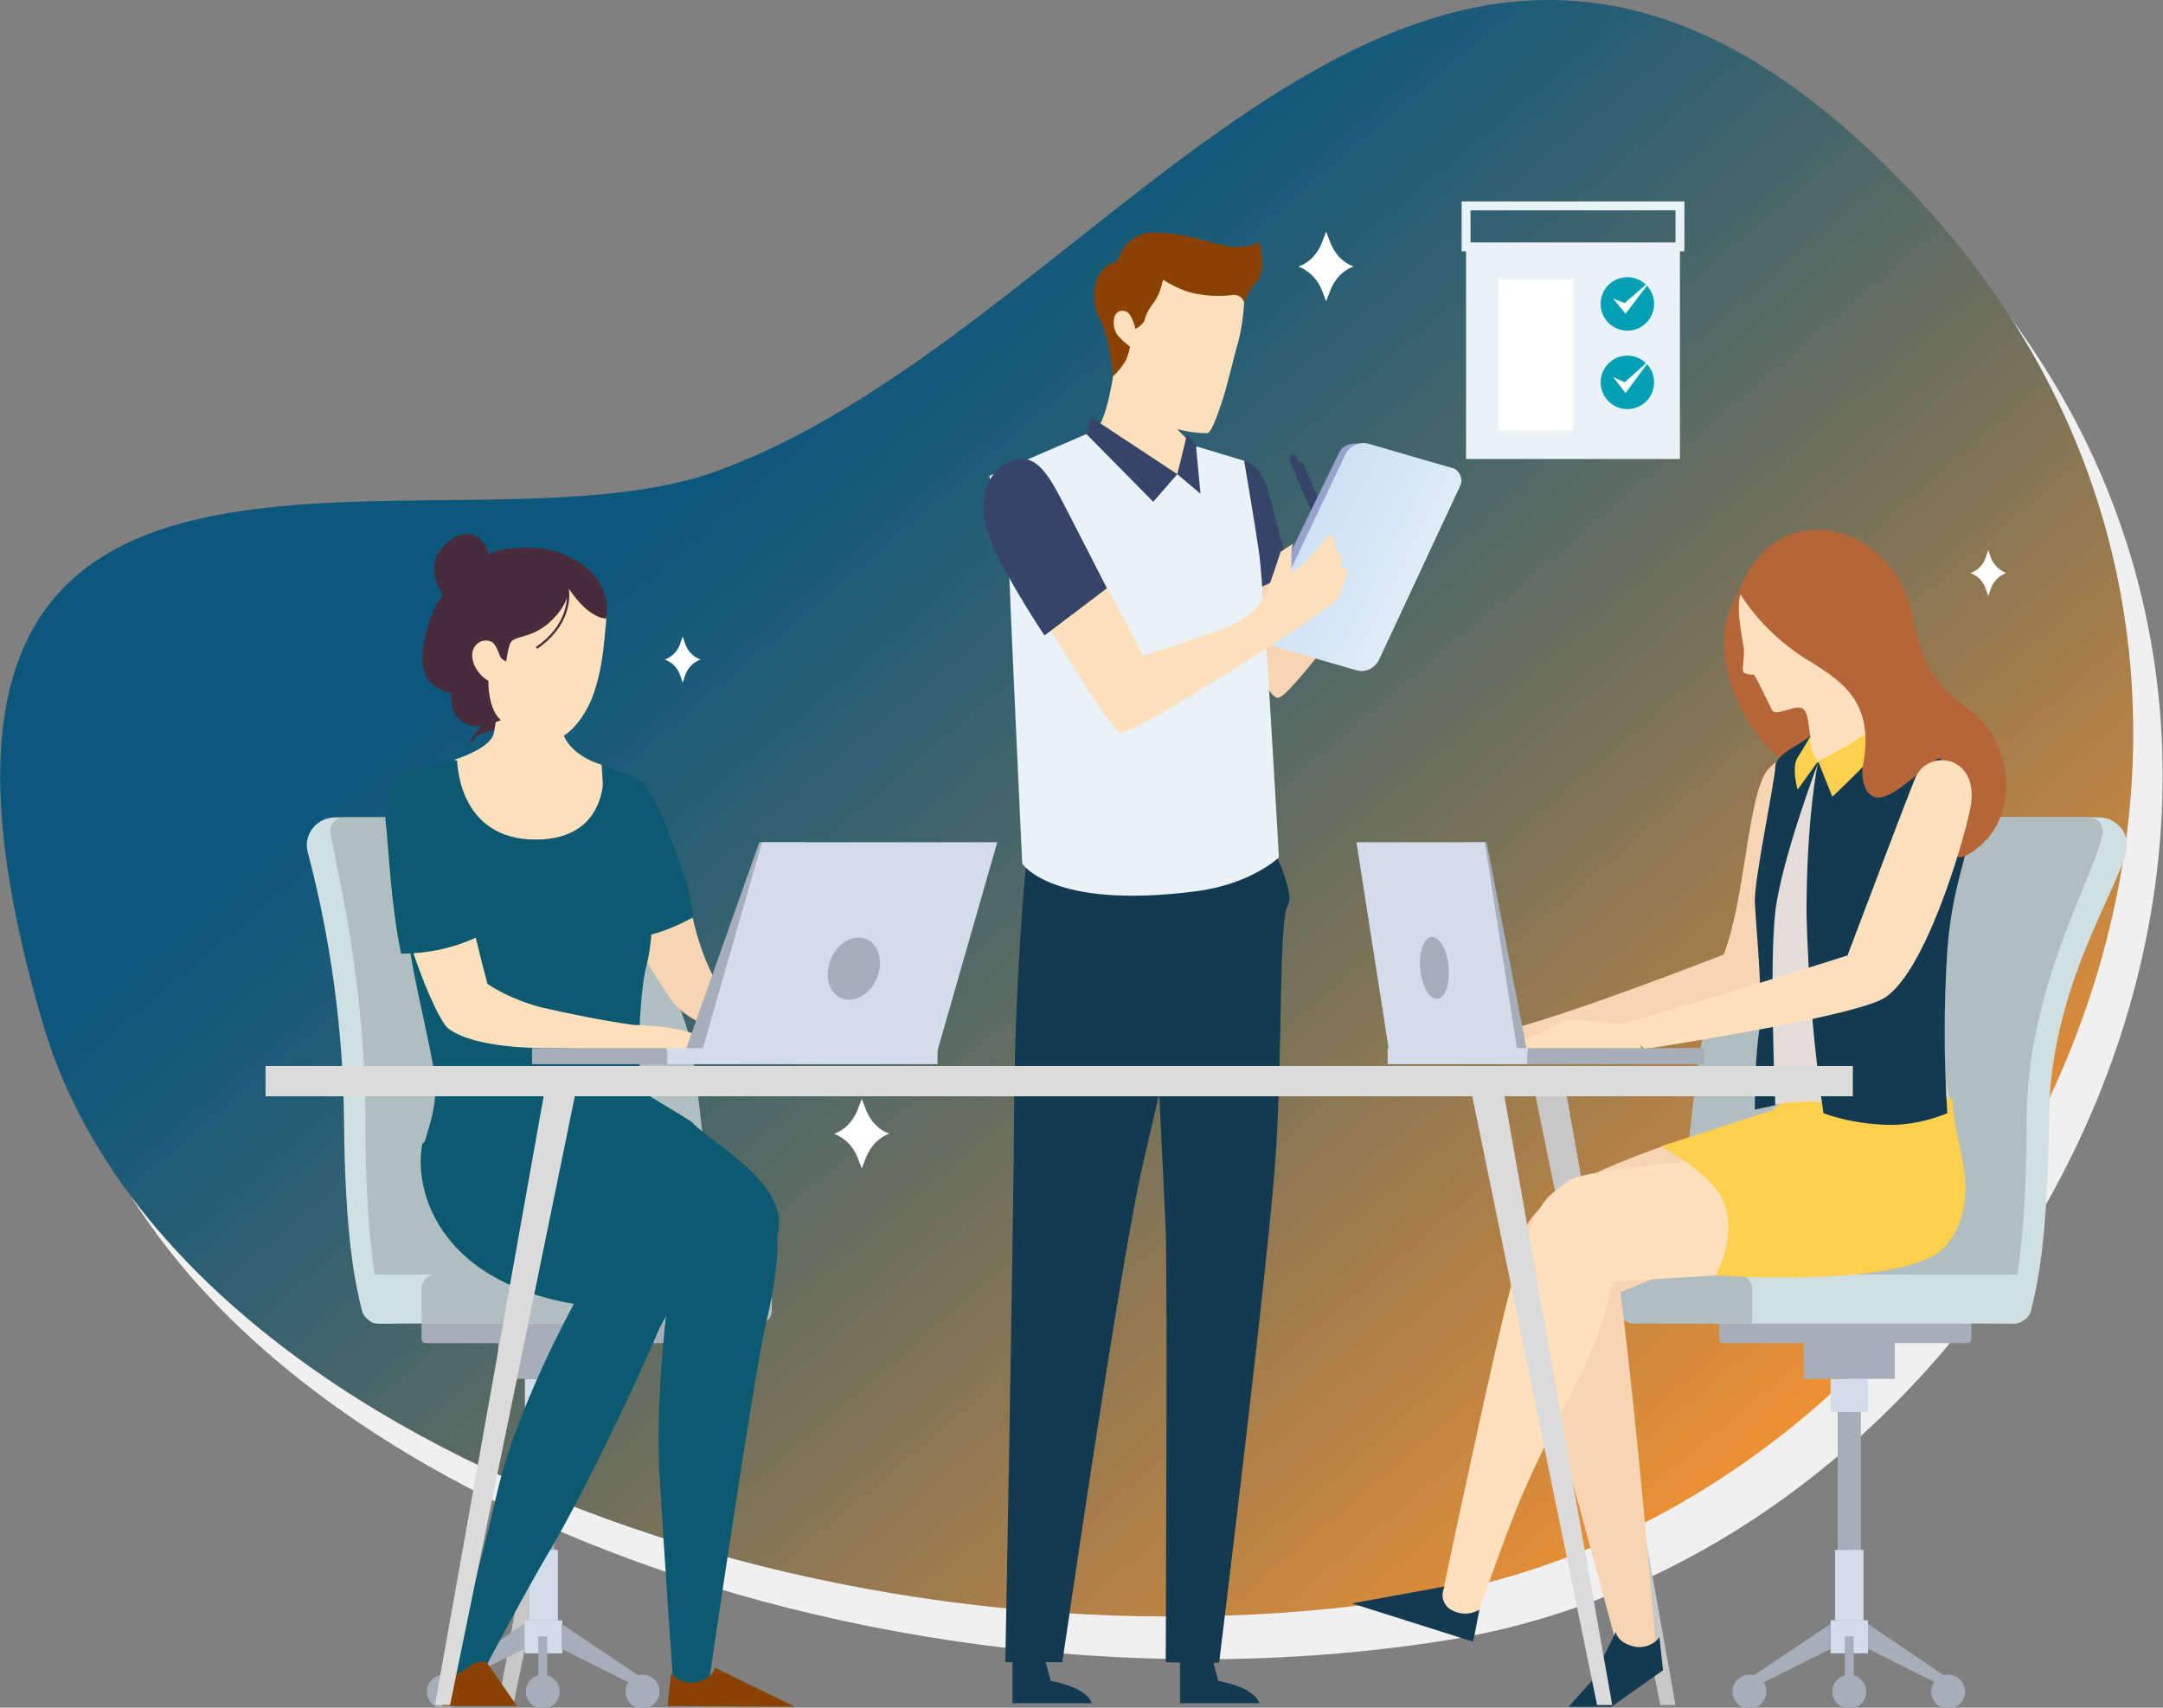 <?xml version="1.0" encoding="utf-8"?>
<!-- Generator: Adobe Illustrator 24.3.0, SVG Export Plug-In . SVG Version: 6.00 Build 0)  -->
<svg version="1.1" id="OBJECTS" xmlns="http://www.w3.org/2000/svg" xmlns:xlink="http://www.w3.org/1999/xlink" x="0px" y="0px"
	 viewBox="0 0 242.7 191.6" style="enable-background:new 0 0 242.7 191.6;" xml:space="preserve">
<rect x="0" y="0" width="242.7" height="191.6" fill="#808080" stroke="none"/>
<style type="text/css">
	.st0{fill:#F0F0F0;}
	.st1{fill:url(#SVGID_1_);}
	.st2{fill:#FFFFFF;}
	.st3{fill:#C7C7C7;}
	.st4{fill:#482C3B;}
	.st5{fill:#A6AEBA;}
	.st6{fill:#D2DCEB;}
	.st7{fill:#D0DFE1;}
	.st8{fill:#B0BEBF;}
	.st9{fill:#FFE0BC;}
	.st10{fill:#0B5A70;}
	.st11{fill:#F7D4B2;}
	.st12{fill:#8B4200;}
	.st13{fill:none;stroke:#482C3B;stroke-width:0.25;stroke-miterlimit:10;}
	.st14{fill:#FFD04D;}
	.st15{fill:#B56537;}
	.st16{fill:#E4DDD7;}
	.st17{fill:#133A50;}
	.st18{fill:#364469;}
	.st19{fill:#E9F2F4;}
	.st20{fill:none;stroke:#AEBFDE;stroke-width:0.25;stroke-miterlimit:10;}
	.st21{fill:#97A3CC;}
	.st22{fill:url(#_Path_3_1_);}
	.st23{fill:#DBDBDB;}
	.st24{fill:none;stroke:#E9F2F4;stroke-miterlimit:10;}
	.st25{fill:#00A0B4;}
</style>
<path class="st0" d="M83.6,57.7c46-16.6,80.7-88.8,134.9-30.6s9.2,146.4-56,156.9S21.6,165.9,8,119.5
	C-15.2,40.2,52.7,68.8,83.6,57.7z"/>
<linearGradient id="SVGID_1_" gradientUnits="userSpaceOnUse" x1="194.995" y1="172.464" x2="87.221" y2="45.671">
	<stop  offset="0" style="stop-color:#F69331"/>
	<stop  offset="0.149" style="stop-color:#CC883E"/>
	<stop  offset="0.459" style="stop-color:#7B7358"/>
	<stop  offset="0.715" style="stop-color:#3F646C"/>
	<stop  offset="0.901" style="stop-color:#1A5B78"/>
	<stop  offset="1" style="stop-color:#0C577C"/>
</linearGradient>
<path class="st1" d="M80.3,52.9c46-16.6,80.7-88.8,134.9-30.6s9.2,146.4-56,156.9s-140.9-18-154.4-64.4
	C-18.5,35.4,49.4,64,80.3,52.9z"/>
<path class="st2" d="M149.3,27.3l-0.5-1.3l-0.5,1.3c-0.5,1.2-1.4,2.2-2.6,2.6l0,0c1.2,0.5,2.1,1.4,2.6,2.6l0.5,1.3l0.5-1.3
	c0.5-1.2,1.4-2.2,2.6-2.6l0,0C150.7,29.5,149.8,28.5,149.3,27.3z"/>
<path class="st2" d="M97.2,124.6l-0.5-1.3l-0.5,1.3c-0.5,1.2-1.4,2.2-2.6,2.6l0,0c1.2,0.5,2.1,1.4,2.6,2.6l0.5,1.3l0.5-1.3
	c0.5-1.2,1.4-2.2,2.6-2.6l0,0C98.6,126.8,97.7,125.8,97.2,124.6z"/>
<path class="st2" d="M223.4,62.6l-0.3-0.9l-0.3,0.9c-0.3,0.8-0.9,1.4-1.7,1.7l0,0c0.8,0.3,1.4,0.9,1.7,1.7l0.3,0.9l0.3-0.9
	c0.3-0.8,0.9-1.4,1.7-1.7l0,0C224.4,64,223.7,63.4,223.4,62.6z"/>
<path class="st2" d="M76.9,72.3l-0.3-0.9l-0.3,0.9c-0.3,0.8-0.9,1.4-1.7,1.7l0,0c0.8,0.3,1.4,0.9,1.7,1.7l0.3,0.9l0.3-0.9
	c0.3-0.8,0.9-1.4,1.7-1.7l0,0C77.8,73.7,77.2,73.1,76.9,72.3z"/>
<polygon class="st3" points="55.9,191.3 57.6,191.3 71.6,123 68.1,123 "/>
<polygon class="st3" points="188,191.3 186.3,191.3 172.3,123 175.8,123 "/>
<path class="st4" d="M53.6,81.9c-0.6,0.6-0.9,1.4-1.1,2.2c0.2-0.6,0.6-1.2,1.1-1.6c0.7-0.4,1.6-0.4,2.4-0.8c0.6-0.5,1.1-1.1,1.3-1.9
	c-0.5,0.5-1.1,0.8-1.8,1.1C54.8,81,54.1,81.4,53.6,81.9z"/>
<rect x="59.6" y="158.4" class="st5" width="2.6" height="25.3"/>
<rect x="58.9" y="154.7" class="st6" width="4.2" height="3.7"/>
<rect x="59.4" y="173.9" class="st6" width="3.2" height="7.9"/>
<rect x="58.9" y="181.8" class="st6" width="4.2" height="3.7"/>
<rect x="55.9" y="147.7" class="st5" width="10.2" height="7"/>
<path class="st5" d="M47.8,145.6h27.3c0.3,0,0.5,0.2,0.5,0.5v4.1c0,0.3-0.2,0.5-0.5,0.5H47.8c-0.3,0-0.5-0.2-0.5-0.5v-4.1
	C47.3,145.9,47.5,145.6,47.8,145.6z"/>
<polygon class="st5" points="50.8,189 58.8,185 58.8,182.2 49.8,188.3 "/>
<circle class="st5" cx="49.8" cy="189.8" r="1.9"/>
<circle class="st5" cx="60.9" cy="189.8" r="1.9"/>
<polygon class="st5" points="71,189 63,185 63,182.2 72.1,188.3 "/>
<circle class="st5" cx="72.1" cy="189.8" r="1.9"/>
<rect x="60.4" y="183.6" class="st5" width="1" height="6.1"/>
<path class="st7" d="M42.6,148.5c-0.9,0-1.8-0.6-2-1.5c-0.7-2.8-1.9-8.1-2-21.3c-0.1-10.2-1.5-20.4-4.1-30.2
	c-0.3-1.3,0.3-2.6,1.4-3.3l0,0c0.6-0.4,1.3-0.5,2-0.5h25.3c0,0,10.4,18.6,11.7,24.9s3.3,30.8,3.3,30.8L42.6,148.5z"/>
<path class="st8" d="M43.4,148.5c0,0-2.4-4.6-2.4-22.8c0-15-3-27.3-3.9-32.1c-0.2-0.9,0.4-1.8,1.4-1.9c0.1,0,0.2,0,0.3,0h26.9
	c0,0,10.4,18.6,11.7,24.9s3.3,30.8,3.3,30.8L43.4,148.5z"/>
<path class="st7" d="M67.9,148.5H42.3c-0.7,0-1.3-0.6-1.3-1.3l0,0l0,0V143h26.9V148.5L67.9,148.5L67.9,148.5z"/>
<path class="st8" d="M85.1,148.5H47.3v-3.9c0-0.9,0.7-1.6,1.6-1.6c0,0,0,0,0,0h36.1c0.9,0,1.6,0.7,1.6,1.6l0,0l0,0v2.3
	C86.7,147.8,86,148.5,85.1,148.5L85.1,148.5L85.1,148.5L85.1,148.5z"/>
<path class="st9" d="M51.1,85.2c0,0,3.9-1.2,4.3-2.9c0.3-1.4,0.8-5.7,0.8-5.7H63c-0.1,1.7-0.1,3.4,0,5.1c0.6,3.1,4.5,4.1,4.5,4.1
	l0.6,9.6l-10,8.4l-9.7-9.7L51.1,85.2z"/>
<path id="_Path_" class="st9" d="M66.7,66.1c1.7,2.3,1.4,2.6,1.1,5.8c-0.2,2.2-0.6,4.4-1.4,6.5c-0.5,1.2-2.9,6.3-7.2,4.4
	c-2.5-1.1-4.5-3-5.9-5.3c-0.6-1.8-0.9-3.8-0.9-5.7c0-2.1-0.1-4.8,0-6.4C52.7,59.9,63.5,61.9,66.7,66.1z"/>
<path class="st10" d="M77.9,131.1c3.7-0.8,5.8,0.4,8,3.1s1.3,9.1,0,14.5s-6.5,41-6.5,41h-3.8c0,0-1-14-1.6-24.3s1.6-24.9,1.6-24.9
	l-14.5-9.3C61.2,131.1,74.6,131.8,77.9,131.1z"/>
<path class="st10" d="M77.7,126c2.8,2.7,11.2,7.1,9.5,12.7l-11.2,4.7c0,0-11.4-4.1-14.9-12.2l-3.5-8.1l7.5-3L77.7,126z"/>
<path class="st10" d="M69.6,133.1c2.1,1.5,7.6,3.9,6.5,10.3c-0.6,3.2-9.7,22.7-14.6,30.9c-2.5,4.2-7.1,12.9-7.1,12.9l-4.2,1
	c0,0,3.3-10.6,5.5-20.4s8.7-21.5,8.7-21.5c-2.7-1.8-5.5-3.4-8.4-4.8c-3.6-1.6-5.5-2.2-0.1-7.3S65.5,130.2,69.6,133.1z"/>
<path class="st11" d="M77.7,102.9c0.5,2.2,1.2,4.4,2.2,6.4c0.9,1.6,19.3,8.3,19.3,8.3H88.5c0,0-10.2-1.3-13.1-5.3
	c-2.1-3-4-6.2-5.6-9.5L77.7,102.9L77.7,102.9z"/>
<path class="st10" d="M71.2,87.2c1.9,0.8,3.7,5.6,5.1,9.7c0.7,1.9,1.3,4,1.5,6c0,0-4.9,2.8-7.5,2.1c0,0-2.5-8.9-0.8-13.4L71.2,87.2z
	"/>
<path class="st10" d="M61.7,126.3c5.4-0.2,10.7-0.3,16.1-0.3c-2.6-1.7-4.9-2.9-5.4-3.4c-1.1-1.1-0.7-11,0.1-14.1s0.8-6.7,0.2-8.2
	s-1.4-13.1-1.4-13.1l-3.6-1.3c0,0,1.1,8.3-7.6,8.3c-8.8,0-8.8-8.9-8.8-8.9l-5.6,1.2c0,0-0.4,10.8-0.2,15.8s2.5,13.4,3.2,17.9
	c0.5,3.5-0.4,5.6-1.1,8.1C52,126.6,56.8,126,61.7,126.3z"/>
<path class="st12" d="M54.6,186.5c-1.2-0.2-1.6,0.2-2.7,1c-0.7,0.4-1.5,0.7-2.3,0.7v3.2H58L54.6,186.5z"/>
<path class="st12" d="M80.2,187.1c0,0-0.1,1.1-1.9,1.6c-1.1,0.3-2.3-0.1-3-1l-0.4,3.7l14.3,0.1L80.2,187.1z"/>
<path class="st9" d="M80.4,116.8c-1.6-0.2-3.1-1.7-9.3-1.8c-3.5-0.5-7-1.2-10.5-2c-2.1-0.6-4.1-1.4-5.9-2.6c0,0-2.3-8.5-3.1-13.8
	c-2.5-0.3-5-0.6-7.5-1c-0.1,6.7,4.7,18.6,6.2,19.8c3.1,2.3,10.3,2.2,12.1,2.2c4,0.1,21.2,0.5,21.2,0.5S84.9,117.3,80.4,116.8z"/>
<path class="st10" d="M53.6,105.1c0,0-2.3-13.4-2.9-14.8c-3.4-7.3-8.1-3.4-7.4,2.2c0.3,2.4,0.5,8.6,1.7,14.5
	C47.9,107,50.9,106.4,53.6,105.1z"/>
<polygon class="st5" points="76.8,118.2 83.6,118.2 90.3,94.5 85.2,94.5 "/>
<polygon class="st6" points="78.7,118.2 105.1,118.2 111.9,94.5 85.5,94.5 "/>
<rect x="74.9" y="117.6" class="st6" width="30.3" height="1.8"/>
<rect x="59.7" y="117.6" class="st5" width="15.1" height="1.8"/>
<ellipse transform="matrix(0.389 -0.921 0.921 0.389 -41.479 154.668)" class="st5" cx="95.8" cy="108.6" rx="3.6" ry="2.8"/>
<path class="st10" d="M47.4,128.3c-1,4.8,1.4,15.3,17,18l8.9,3.6c2.2-2.7,3-6.1,2.4-9.5c-1.1-5.5-7.4-7.6-11.5-14.2
	c0,0-6.5-2.7-10.6-1.3C51.3,125.6,49.2,126.8,47.4,128.3z"/>
<path class="st4" d="M68,69.4c0,0-1.9,0.1-4.2-3.4c0,0,0.2,1.6-2,3.7s-4.3,1.5-4.6,2.6c-0.2,0.6-0.3,1.3-0.4,1.9
	c-0.3-0.1-0.6-0.3-0.7-0.6c-0.2-0.5-0.4-1.1-0.8-1.5c-1-0.7-2.8,0.2-2.2,2.2c0.3,0.9,0.9,1.6,1.7,2.1c0,3.4,1.4,4.4,1.4,4.4
	s-2.3,1-3.5,0.6c-1.7-0.7-2.1-1.8-2.1-3.6c-0.8-0.2-1.6-0.6-2.3-1.2c-2.3-2.3,0.4-9,1.4-9.8c0,0-2.6-3.6,0.7-6.1
	c3.3-2.5,4.5,1.5,4.5,1.5c1.1-0.8,5.5-1.1,7.8-0.2C69.3,64.4,68,69.4,68,69.4z"/>
<path class="st13" d="M63.7,66c0.2,1.3,0,4.3-3.5,6.7"/>
<rect x="206.2" y="158.4" class="st5" width="2.6" height="25.3"/>
<rect x="205.4" y="154.7" class="st6" width="4.2" height="3.7"/>
<rect x="205.9" y="173.9" class="st6" width="3.2" height="7.9"/>
<rect x="205.4" y="181.8" class="st6" width="4.2" height="3.7"/>
<rect x="202.4" y="147.7" class="st5" width="10.2" height="7"/>
<path class="st5" d="M193.4,145.6h27.3c0.3,0,0.5,0.2,0.5,0.5v4.1c0,0.3-0.2,0.5-0.5,0.5h-27.3c-0.3,0-0.5-0.2-0.5-0.5v-4.1
	C192.8,145.9,193.1,145.6,193.4,145.6z"/>
<polygon class="st5" points="217.6,189 209.6,185 209.6,182.2 218.6,188.3 "/>
<circle class="st5" cx="218.6" cy="189.8" r="1.9"/>
<circle class="st5" cx="207.5" cy="189.8" r="1.9"/>
<polygon class="st5" points="197.4,189 205.4,185 205.4,182.2 196.3,188.3 "/>
<circle class="st5" cx="196.3" cy="189.8" r="1.9"/>
<rect x="207" y="183.6" class="st5" width="1" height="6.1"/>
<path class="st7" d="M225.9,148.5c0.9,0,1.8-0.6,2-1.5c0.7-2.8,1.9-8.1,2-21.3c0-14.5,7.6-25.6,8.7-30.2c0.3-1.3-0.3-2.6-1.4-3.3
	l0,0c-0.6-0.4-1.3-0.5-2-0.5h-29.9c0,0-10.4,18.6-11.7,24.9s-3.3,30.8-3.3,30.8L225.9,148.5z"/>
<path class="st8" d="M225,148.5c0,0,2.4-4.6,2.4-22.8c0-15,7.6-27.3,8.5-32.1c0.2-0.9-0.4-1.8-1.4-1.9c-0.1,0-0.2,0-0.3,0h-31.5
	c0,0-10.4,18.6-11.7,24.9s-3.3,30.8-3.3,30.8L225,148.5z"/>
<path class="st7" d="M192.3,143h35.1v4.2c0,0.7-0.6,1.3-1.3,1.3c0,0,0,0,0,0h-33.8V143L192.3,143z"/>
<path class="st8" d="M183.4,143H195c0.9,0,1.6,0.7,1.6,1.6v0l0,0v3.9h-13.3c-0.9,0-1.6-0.7-1.6-1.6v-2.3
	C181.7,143.7,182.5,143,183.4,143z"/>
<path class="st11" d="M198.5,86.2c-2.4,2.4-2.6,14.6-5.1,20.9c0,0-16.8,6.6-24.4,8.5l2.7,2.8c0,0,22.7-5.5,25.6-7.4
	c4.4-2.9,7-14.8,7.4-20.7S201,83.6,198.5,86.2z"/>
<path class="st11" d="M170.9,116l-1.9-0.4c0,0-3.8-0.4-5.1-0.5s-2.7,1.2-4.4,1.8c-1.2,0.4-2.3,0.9-3.3,1.6h1.3l2.7,0.4l2.5-0.4
	c1.5-0.1,3.1-0.1,4.6,0c1.4,0.1,2.8,0.1,4.2,0L170.9,116z"/>
<path class="st11" d="M187.5,128.3c-5.2,1.7-11.6,4.5-13.5,6.2s-5.6,4.2-2.6,13.8c1.9,6.1,10.2,37,10.2,37l4.2-0.7
	c0,0-1.5-17.9-3-31.3c-0.7-6.5-1-8.3-1-8.3l5.6-2.3c7.1-2.9,4.7-15.2,4.7-15.2L187.5,128.3z"/>
<path class="st9" d="M175.8,132.6c-1.9,1.7-3.2,1.2-6,10.8c-1.8,6.1-8.3,37.1-8.3,37.1l3.9,1.7c5.3-14.8,5.3-14.8,11.4-26.8
	c1.9-3.7,3.3-7.6,4.2-11.6l11.4-0.7c7.1-2.9,4.7-13.3,4.7-13.3S177.7,130.9,175.8,132.6z"/>
<path class="st14" d="M219.1,123.4c0,5,3.6,10.5-0.6,16.2c-3.8,5.1-26,3.5-26,3.5s3.1-5.4,0.2-9.5c-1.9-2.6-6.3-5-6.3-5l12.4-4
	l10-7.7L219.1,123.4z"/>
<path class="st15" d="M206.6,85.1c-0.7,2.3-5.4,2.2-8.9-2s-6.1-11.5-2.6-16.6s8.2,4.8,9.8,10.1C205.8,79.3,206.4,82.2,206.6,85.1z"
	/>
<path class="st9" d="M195.5,66.3c-0.9,1.1,0,5.4,0.1,6c0.3,1.2-0.3,2.9,0.1,3.2c0.4,0.2,0.7,0.2,1.1,0.2c0.1,0,1.7,3.3,2,3.9
	c0.4,1,2.8-0.8,3.6,0c0.5,0.6,0.5,1.6,0.7,2.9l-1.4,5.7l11.4-2.2c-1.6-2.3-3-4.7-4.2-7.2c-0.9-2.3,0.2-4.8-0.1-7.8s-1.6-7-6-7.4
	C200.2,63.2,197.4,64.3,195.5,66.3z"/>
<path class="st16" d="M199.2,123.9c2.5-0.4,5.1-0.4,7.7,0c4.8,0.6,11.8-0.7,11.8-0.7s-2.9-14.9-2.7-21.6s0.7-14,0.7-14L204,85.4
	c0,0-3.1,1.1-4.8,6S197.7,117.7,199.2,123.9z"/>
<path class="st17" d="M203.2,82.5c-0.9,0.9-4,2.1-4,3.5s-2.4,12.8-2.3,15.2s1,11.5,0.5,14.3c-0.4,3-0.5,6-0.5,9l2.3-0.5
	c0,0-0.7-15.8,0-21.7s4.8-16.7,4.8-16.7l-1.6-0.5L203.2,82.5z"/>
<path class="st17" d="M207.8,85.6l-3.8-0.1c0,0-1.3,5.9-1.3,17.1c0.2,7.5,0.8,14.9,1.9,22.3c2.2,0.8,4.6,1.2,6.9,1.3
	c2.4,0.1,4.8-0.4,7-1.3c-0.4-6.1-0.4-12.2,0-18.3c0.7-9.1,3.1-11.1,2.6-17.1c-0.8-9.8-9.7-6.4-9.7-6.4L207.8,85.6z"/>
<path class="st14" d="M204,85.4c0,0,6.1-2.9,7.1-4.8c0.3,0.8,0.5,1.6,0.5,2.4c-0.1,0.8-6,6.4-6,6.4L204,85.4z"/>
<path class="st15" d="M209,86.1c1.5-7.6-2.5-9.8-6.9-12.5c-2.8-1.9-5.2-4.3-7-7.2c0,0,1.7-5.5,6.7-6.7s11.3,2,12.9,9.8
	c1.1,5.6,2.6,7.5,6.4,10.2c4.5,3.3,5.9,11.6,0.6,15.6c-4.9,3.7-2.1-5.1-3.9-10.1c-0.3-0.8-4.1,3.4-6.2,4.1
	C209.3,90.2,208.8,87.4,209,86.1z"/>
<path class="st14" d="M203.2,82.5c-0.2,1,0.1,2.1,0.8,2.9l-2.3,3.2c0,0-0.7-2.5,0-3.6S203.2,82.5,203.2,82.5z"/>
<path class="st17" d="M181.3,183.1c0,0,0.1,1.1,1.9,1.6c1.1,0.3,2.3-0.1,3-1l0.4,3.7l-5.8,4.1h-4.8l2.6-2.9L181.3,183.1z"/>
<path class="st17" d="M162.1,178c-0.5,0.9-0.2,2.1,0.7,2.6c1,0.6,2.2,0.6,3.2,0l-0.7,3.6l-13.6-4.3L162.1,178z"/>
<path class="st9" d="M214.9,87.3c-1.3,3.2-5.2,13.6-7.6,19.9c0,0-17.9,5.7-25.5,7.7l2.7,2.8c0,0,21.8-3.3,26.5-5.5
	c4.8-2.2,9.3-17.6,10.1-21.6C222.2,84.7,216.3,83.9,214.9,87.3z"/>
<path class="st9" d="M183.6,115.3l-1.9-0.4c0,0-3.8-0.4-5.1-0.5s-2.7,1.2-4.4,1.8c-1.2,0.4-2.3,0.9-3.3,1.6h1.3l2.7,0.4l2.5-0.4
	c1.5-0.1,3.1-0.1,4.6,0c1.4,0.1,2.8,0.1,4.2,0L183.6,115.3z"/>
<path class="st18" d="M146.2,52l4.9,11.2l-1.2,0.5l-4.9-11.3c-0.1-0.1,0-0.3,0.1-0.3l0,0l0.8-0.3C146,51.8,146.1,51.9,146.2,52z"/>
<path class="st18" d="M146.1,54.8l0.8-0.3l-1.4-3.2c-0.1-0.2-0.4-0.3-0.6-0.2l0,0c-0.2,0.1-0.3,0.4-0.2,0.6L146.1,54.8z"/>
<path class="st11" d="M136.9,65.3c0,0,4.8,13.1,6.5,13c1.3,0,10-12,11.4-14s4.1-6.9,4.1-6.9l-3.5-1.1c0,0-6.1,7.4-7.7,8.7
	s-2.2,1.8-2.2,1.8l-1.8-5L136.9,65.3z"/>
<path class="st18" d="M139.5,51.7c1.9,0.5,2.6,2.2,3.4,5.7c0.6,2.3,1.2,4.6,2,6.9l-6.3,2.9c0,0-1.1-6.3-1.6-10.2
	S137.8,51.2,139.5,51.7z"/>
<path class="st17" d="M113.6,186.5v4.6h8.9c0,0-0.3-1.7-4.6-2.5l-0.6-2.2L113.6,186.5L113.6,186.5z"/>
<path class="st17" d="M132.4,186.5v4.6h8.9c0,0-0.3-1.7-4.6-2.5l-0.6-2.2L132.4,186.5L132.4,186.5z"/>
<path class="st17" d="M115.5,93c0,0-1.6,14.7-1.7,30.6s-1,62.9-1,62.9h6.4c0,0,6.6-45.5,9-55.7c2.4-10.2,8.6-37.6,8.6-37.6L115.5,93
	z"/>
<path class="st9" d="M125.3,39.4c0,0-0.4,3.2-0.8,4.9c-0.2,1-0.5,2-0.9,3c-1.2,1.6-2.5,3.1-4,4.5c0,0,10.6,5.6,13.7,5.6s2-6.3,2-6.3
	s-3.4-2.7-3.9-4c-0.4-1.7-0.7-3.5-0.8-5.3L125.3,39.4z"/>
<path class="st17" d="M129.4,109.2c0,0,1.2,24.1,1.4,28.9s0,48.4,0,48.4s6,0.2,6,0s5.7-46,6.4-57.7s0.3-25.6,1.3-27.2
	s-2.6-8.4-2.6-8.4l-8.5,2.3L129.4,109.2z"/>
<path class="st19" d="M121.9,48.7L111,53.4c0,0,2.2,8.8,2.3,12.3c0.1,3.5,1.4,31.2,1.4,31.2s3.3,5.2,19.5,3.1
	c6.2-0.8,9.3-3.8,9.3-3.8s-1.7-30.5-2.2-34s-1.7-10.5-1.7-10.5l-5.3-1.6l-2.1,3.2L121.9,48.7z"/>
<path class="st20" d="M134.9,94.6"/>
<path class="st20" d="M132.1,53.2"/>
<polygon class="st18" points="122.4,46.8 132.1,53.2 129.4,56.3 121.9,48.7 "/>
<polygon class="st18" points="132.1,53.2 134.7,55.4 134.2,50.1 133.2,48.7 "/>
<path id="_Path_2" class="st21" d="M142.3,72.3l9.3,2.7c1,0.3,2-0.2,2.5-1.1l9.1-19.4c0.4-0.7,0.1-1.6-0.6-1.9
	c-0.1-0.1-0.2-0.1-0.3-0.1l-9.2-2.7c-1.7-0.2-2.5,0.2-2.9,1.1L140.9,70C140.5,70.9,140.7,71.5,142.3,72.3z"/>
<linearGradient id="_Path_3_1_" gradientUnits="userSpaceOnUse" x1="-640.074" y1="786.78" x2="-615.778" y2="786.525" gradientTransform="matrix(-0.923 -0.32 -0.451 0.927 -67.348 -866.003)">
	<stop  offset="0" style="stop-color:#EEF4FB"/>
	<stop  offset="0.311" style="stop-color:#E3EDF8"/>
	<stop  offset="1" style="stop-color:#CFE1F3"/>
</linearGradient>
<path id="_Path_3" class="st22" d="M142.8,72.5l9.4,2.7c1,0.3,2-0.2,2.5-1.1l9.1-19.5c0.4-0.7,0.1-1.6-0.6-2
	c-0.1-0.1-0.2-0.1-0.3-0.1l-9.3-2.7c-1-0.3-2.1,0.2-2.6,1.1l-9.2,19.4c-0.4,0.8-0.1,1.7,0.7,2C142.6,72.4,142.7,72.4,142.8,72.5z"/>
<path class="st9" d="M115.8,67.3c0,0,8.7,14.4,9.8,14.9s16.1-9.2,18.9-11s5.2-3.6,5.5-3.9c0.5-1,0.9-2.1,1.2-3.2
	c-0.1-0.2-0.3-0.3-0.4-0.5l-0.4,0.2l0.2-1.2l-0.4-0.7l-0.3,0.1l-0.1-1.2l-0.5-0.9c0,0-1.5,1.7-2.4,2.7c-0.6,0.6-1.3,1.2-2,1.7
	c0-0.6,0-1.3,0-1.9c0-0.5,0-0.9,0.2-1.4l-1.4,0.9c0,0-1.3,4-1.5,4.3c-0.8,1.9-2.4,3.4-4.4,4.1c-3.2,1.2-6.4,2.3-9.6,3.3
	c0.2,0-5.6-10.7-5.6-10.7L115.8,67.3z"/>
<path class="st18" d="M110.6,58.8c0.8,3.9,6.6,12.5,6.6,12.5l7-5.3c0,0-2.8-5.5-4.3-8.4c-1.7-3.2-3.3-7.1-6.3-5.9
	C110.7,52.8,109.9,55.7,110.6,58.8z"/>
<path class="st9" d="M137.7,31.2c0.8,0.7,2,2,1.9,2.8c-0.1,1.5-0.3,3-0.7,4.5c-0.4,1.3-1.2,4.8-1.7,6.3s-1.2,3.6-1.7,3.8
	c-1.8,0-3.6-0.4-5.3-1.1c-0.8-0.6-4.9-5.1-4-8.4c0,0-1.1,0.1-1.7-3.2c-0.2-0.9,3.3-3.3,3.9-4.1c1.3-2.1,6.1-0.4,7.5-0.3
	C136.4,31.6,137.1,31.5,137.7,31.2z"/>
<path class="st12" d="M139.6,34c-0.1-0.6-0.7-1-1.3-0.9h0c-1.6,0.2-3.2,0.1-4.8-0.3c-1-0.3-2-0.8-3-1.4c-0.2,0.9-0.5,1.8-1,2.5
	c-0.5,0.6-0.9,1.3-1.1,2.1c-0.2,0.4-0.6,0.7-1,0.9c0,0-0.4-1.9-1.2-2c-1.6-0.3-1.4,2-0.8,2.7c0.4,0.5,0.9,0.9,1.4,1.3
	c-0.1,0.6-0.3,1.1-0.5,1.6c-0.4,0.6-0.8,1.2-1.4,1.7c0,0-0.4-4.4-1.5-6.4s-1-5.8,2-6.5c0.5-2.1,2.5-3.5,4.7-3.2
	c4,0.2,7.1,1.8,8.9,1.6c0.8,0,1.6-0.2,2.3-0.5c0,0,0.9,2.9-0.3,4.4C140.4,32.2,139.9,33.1,139.6,34z"/>
<polygon class="st5" points="171.4,118.2 167.7,118.2 164,94.5 166.8,94.5 "/>
<polygon class="st6" points="170.3,118.2 155.9,118.2 152.2,94.5 166.6,94.5 "/>
<rect x="155.7" y="117.6" class="st6" width="15.7" height="1.8"/>
<rect x="171.4" y="117.6" class="st5" width="19.8" height="1.8"/>
<path class="st5" d="M162.4,107.5c0.4,1.8,0.1,3.8-0.7,4.4s-1.8-0.4-2.2-2.2s-0.1-3.8,0.7-4.4S162,105.7,162.4,107.5z"/>
<rect x="29.8" y="119.6" class="st23" width="178.1" height="3.4"/>
<polygon class="st23" points="48.8,191.3 50.5,191.3 64.5,123 61,123 "/>
<polygon class="st23" points="180.9,191.3 179.2,191.3 165.2,123 168.8,123 "/>
<rect x="164.5" y="27.7" class="st19" width="24" height="23.8"/>
<rect x="168.1" y="31.3" class="st2" width="8.4" height="17"/>
<rect x="164.5" y="23.1" class="st24" width="24" height="4.6"/>
<circle class="st25" cx="182.6" cy="34.1" r="3"/>
<polygon class="st2" points="182.4,35.2 181,33.5 182.3,34 185.2,31.5 "/>
<circle class="st25" cx="182.6" cy="42.9" r="3"/>
<polygon class="st2" points="182.4,44.1 181,42.3 182.3,42.9 185.2,40.3 "/>
</svg>
